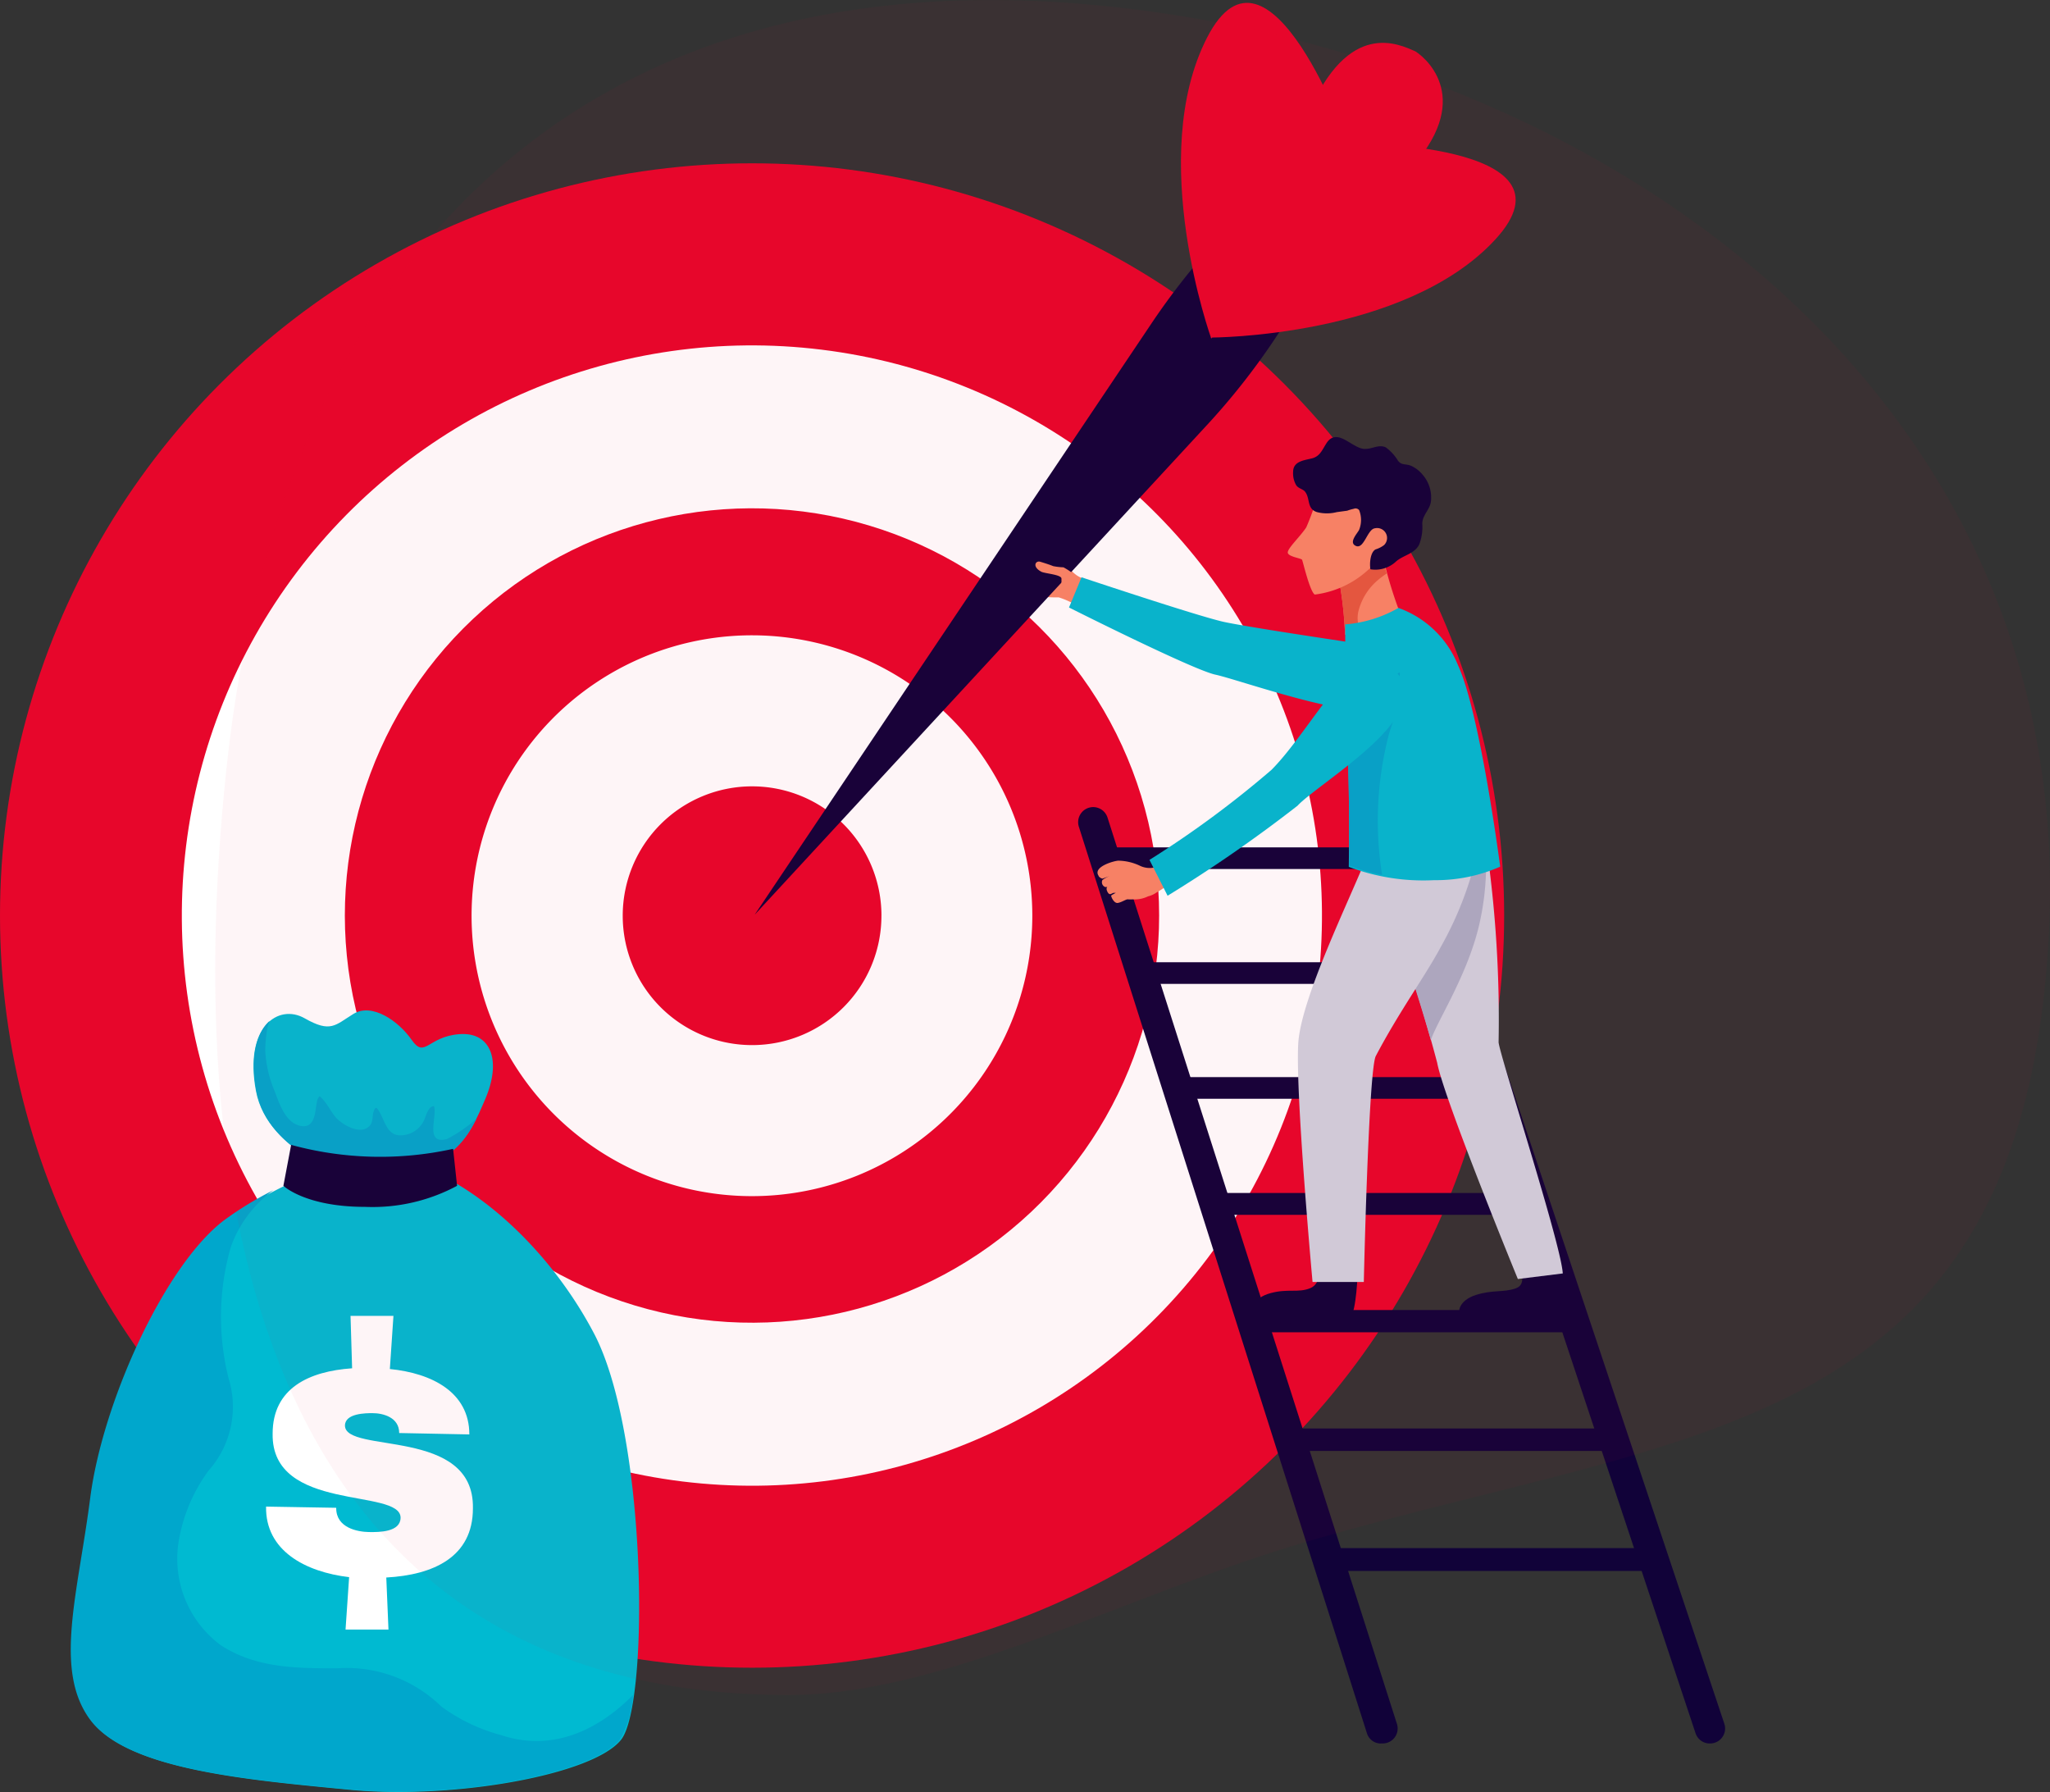 <svg xmlns="http://www.w3.org/2000/svg" width="136.897" height="119.647" viewBox="0 0 136.897 119.647">
  <rect x="0" y="0" width="136.897" height="119.647" fill="#333333" stroke="none"/>
  <g id="SEO" transform="translate(0 -0.002)">
    <circle id="Ellipse_63" data-name="Ellipse 63" cx="50.223" cy="50.223" r="50.223" transform="translate(0 10.906)" fill="#e7062b"/>
    <circle id="Ellipse_64" data-name="Ellipse 64" cx="38.069" cy="38.069" r="38.069" transform="translate(7.775 94.263) rotate(-82.98)" fill="#fff"/>
    <circle id="Ellipse_65" data-name="Ellipse 65" cx="27.188" cy="27.188" r="27.188" transform="translate(17.511 40.913) rotate(-13.28)" fill="#e7062b"/>
    <path id="Path_2052" data-name="Path 2052" d="M92.3,181.789a18.723,18.723,0,1,1-18.67-18.709A18.723,18.723,0,0,1,92.3,181.789Z" transform="translate(-23.363 -120.66)" fill="#fff"/>
    <path id="Path_2053" data-name="Path 2053" d="M79.736,179.3A8.638,8.638,0,1,1,71.1,170.68a8.638,8.638,0,0,1,8.638,8.625Z" transform="translate(-20.875 -118.175)" fill="#e7062b"/>
    <path id="Path_2054" data-name="Path 2054" d="M87.055,160.669s-.73,1.765-.69,1.712a5.387,5.387,0,0,0-1.181-.531,7.575,7.575,0,0,1-1.407-.093,2.2,2.2,0,0,1-.809-.425c-.146-.08-.372-.345-.173-.411s.4.2.517.252a3.119,3.119,0,0,0,.544,0l-.464-.186a6.634,6.634,0,0,1-1.035-.478c-.106-.106-.08-.345.2-.279a3.158,3.158,0,0,1,.73.239l.61.212s-.478-.173-.637-.252l-1.048-.438c-.318-.146-.239-.5,0-.478a8.067,8.067,0,0,1,1.048.438,3.156,3.156,0,0,1,.624.279s-.6-.279-.7-.345-.77-.318-.849-.517,0-.292.239-.252a3.25,3.25,0,0,1,.836.279,7.79,7.79,0,0,0,1.327.544c.186,0,.4,0,.4-.252l.332-.6s.212.106.332.65A1.938,1.938,0,0,0,87.055,160.669Z" transform="translate(-14.487 -121.964)" fill="#f88667"/>
    <path id="Path_2055" data-name="Path 2055" d="M106.058,167.378a3.052,3.052,0,0,0-2.654-2.919c-2.388-.358-6.834-1.035-8.174-1.327-1.858-.425-9.474-2.972-9.474-2.972l-.836,2.017s8.28,4.166,9.779,4.485,9.142,3.039,10.615,2.189A1.579,1.579,0,0,0,106.058,167.378Z" transform="translate(-13.533 -121.614)" fill="#00bad1"/>
    <path id="Path_2056" data-name="Path 2056" d="M79.71,49.866l-.478-1.446H57.71l.464,1.446Z" transform="translate(18.866 15.828)" fill="#110239"/>
    <path id="Path_2057" data-name="Path 2057" d="M81.669,55.646,81.178,54.2H59.55l.464,1.446Z" transform="translate(19.467 17.717)" fill="#110239"/>
    <path id="Path_2058" data-name="Path 2058" d="M77.27,44.086l-.478-1.446H55.27l.464,1.446Z" transform="translate(18.068 13.938)" fill="#110239"/>
    <path id="Path_2059" data-name="Path 2059" d="M83.636,61.49l-.478-1.46H61.41l.464,1.46Z" transform="translate(20.075 19.623)" fill="#110239"/>
    <path id="Path_2060" data-name="Path 2060" d="M85.638,67.406l-.491-1.486H63.28l.478,1.486Z" transform="translate(20.686 21.549)" fill="#110239"/>
    <path id="Path_2061" data-name="Path 2061" d="M87.658,73.379l-.491-1.5H65.18l.478,1.5Z" transform="translate(21.307 23.497)" fill="#110239"/>
    <path id="Path_2062" data-name="Path 2062" d="M89.71,79.426,89.193,77.9H67.1l.478,1.526Z" transform="translate(21.935 25.465)" fill="#110239"/>
    <path id="Path_2063" data-name="Path 2063" d="M122.4,234.247h.093a1,1,0,0,0,.942-1.327L103.229,172.4a.982.982,0,0,0-.942-.69H100.96l20.554,61.847A1,1,0,0,0,122.4,234.247Z" transform="translate(-8.289 -117.838)" fill="#110239"/>
    <path id="Path_2064" data-name="Path 2064" d="M105.6,234.244h.106a1,1,0,0,0,.955-1.327l-19.32-60.493a1.008,1.008,0,0,0-.955-.7h0a1.008,1.008,0,0,0-.955,1.327l19.24,60.533a.969.969,0,0,0,.929.663Z" transform="translate(-13.382 -117.835)" fill="#110239"/>
    <path id="Path_2065" data-name="Path 2065" d="M101.273,158.45l-.119.146a9.685,9.685,0,0,1-1.327,1.194c-.305.2-.783.332-1.048.544a2.752,2.752,0,0,1-.318.226,25.078,25.078,0,0,1,.464,3.981s2.654-.186,3.715-1.327A27.865,27.865,0,0,1,101.273,158.45Z" transform="translate(-9.106 -122.173)" fill="#f88667"/>
    <path id="Path_2066" data-name="Path 2066" d="M99.813,163.015a3.981,3.981,0,0,1,1.247-2.057,5.578,5.578,0,0,1,.65-.491,13.587,13.587,0,0,1-.438-2.017l-.119.146a9.685,9.685,0,0,1-1.327,1.194c-.305.2-.783.332-1.048.544a2.752,2.752,0,0,1-.318.226,25.078,25.078,0,0,1,.464,3.981,9.288,9.288,0,0,0,1.088-.146,2,2,0,0,1-.2-1.38Z" transform="translate(-9.106 -122.173)" fill="#e45940"/>
    <path id="Path_2067" data-name="Path 2067" d="M101.177,195.211s-.08,2.654-.5,3.078-5.825.544-6.29,0-.2-1.327.969-1.645,1.844,0,2.654-.332.571-1.552.571-1.552Z" transform="translate(-10.51 -110.303)" fill="#110239"/>
    <path id="Path_2068" data-name="Path 2068" d="M111.183,195.059s.411,2.654,0,3.025-5.918.823-6.4.345-.239-1.327.9-1.685,1.818-.146,2.654-.438.212-1.486.212-1.486Z" transform="translate(-7.114 -110.284)" fill="#110239"/>
    <path id="Path_2069" data-name="Path 2069" d="M108.694,187.27a81.4,81.4,0,0,0-1.128-15.1,6.767,6.767,0,0,0-2.654.518c-1.645.756-3.3,1.473-4.963,2.189a108.686,108.686,0,0,1,4.644,13.773c.438,2.375,5.387,14.437,5.387,14.437l3-.372C112.874,200.765,108.681,187.867,108.694,187.27Z" transform="translate(-8.619 -117.688)" fill="#d0d1de"/>
    <path id="Path_2070" data-name="Path 2070" d="M102.564,173.651a27.39,27.39,0,0,1-2.654,1.088,114.508,114.508,0,0,1,4.273,12.287c.411-1.261,2.442-4.326,3.224-7.683a17.94,17.94,0,0,0,.252-6.834h0A13,13,0,0,0,102.564,173.651Z" transform="translate(-8.632 -117.577)" fill="#abadc4"/>
    <path id="Path_2071" data-name="Path 2071" d="M105.94,173.688c-1.168.4-3.291.955-4.9,1.526-1.115,2.826-4.405,9.474-4.578,12.486-.2,3.317.955,15.923.955,15.923h3.423s.318-14.171.8-15.087c1.579-3,3.331-5.387,4.326-7.258a23.472,23.472,0,0,0,2.521-6.634c.133-.65.69-2.826-.4-3.5C107.174,171.392,106.908,173.356,105.94,173.688Z" transform="translate(-9.766 -118.025)" fill="#d0d1de"/>
    <path id="Path_2072" data-name="Path 2072" d="M99.059,178.99a14.065,14.065,0,0,0,5.706.889,10.615,10.615,0,0,0,4.405-.9s-1.327-10.217-2.813-13.442a6.727,6.727,0,0,0-3.981-3.835,8.479,8.479,0,0,1-3.556,1.1s0,6.29.159,8.8S99.059,178.99,99.059,178.99Z" transform="translate(-8.989 -121.111)" fill="#00bad1"/>
    <path id="Path_2073" data-name="Path 2073" d="M98.87,169.621V166.5h.4A9,9,0,0,0,102,165.176a4.77,4.77,0,0,1,.451-.226,12.142,12.142,0,0,1-.69,3.981,22.836,22.836,0,0,0-.491,9.54,14.455,14.455,0,0,1-2.189-.624s0-4.883-.106-7.391V169.7Z" transform="translate(-8.972 -120.048)" fill="#00a7cc"/>
    <path id="Path_2074" data-name="Path 2074" d="M103.52,157.116s-1.168-2.428-2.654-2.335-2.548.358-2.76.955a16.307,16.307,0,0,1-.942,2.853c-.4.61-1.261,1.407-1.234,1.685s.9.372.955.478.518,2.123.849,2.322a6.462,6.462,0,0,0,3.755-1.831C101.9,160.38,103.653,158.682,103.52,157.116Z" transform="translate(-9.934 -123.374)" fill="#f88667"/>
    <path id="Path_2075" data-name="Path 2075" d="M100.274,157.888a3.275,3.275,0,0,0-.464.133l-.69.093a2.654,2.654,0,0,1-1.327,0c-.677-.212-.451-.876-.77-1.327-.146-.226-.464-.226-.624-.478a1.579,1.579,0,0,1-.2-.876c0-.7.69-.77,1.234-.9s.677-.517.982-1c.743-1.181,1.8.464,2.654.358.425,0,.876-.318,1.327-.093a3.052,3.052,0,0,1,.809.889c.252.318.5.186.862.332a2.083,2.083,0,0,1,.756.571,2.309,2.309,0,0,1,.571,1.871c-.106.544-.544.836-.571,1.406a3.277,3.277,0,0,1-.212,1.433c-.332.61-1.048.69-1.526,1.1a2.017,2.017,0,0,1-1.725.531c-.066-.425,0-1.141.345-1.327a1.778,1.778,0,0,0,.571-.292.663.663,0,0,0-.624-1.115c-.491.066-.717,1.393-1.247,1.181s.08-.836.2-1.075a1.765,1.765,0,0,0,0-1.327.318.318,0,0,0-.332-.093Z" transform="translate(-9.846 -123.92)" fill="#110239"/>
    <path id="Path_2076" data-name="Path 2076" d="M90.514,174.884a3.232,3.232,0,0,0-.4,0,1.513,1.513,0,0,1-.889-.106,3.49,3.49,0,0,0-1.473-.358c-.252,0-1.738.4-1.327,1.008,0,.08.226.212.279.186l.584-.212a2.757,2.757,0,0,0-.4.173,1.207,1.207,0,0,0-.212.146.344.344,0,0,0,.172.451c.172.053.239-.093.345-.146h0c-.106.08-.332.146-.186.451s.265.133.411.093h.159a2.688,2.688,0,0,0-.305.172c-.04.04.172.544.438.5s.571-.265.677-.239a2.824,2.824,0,0,0,.332,0,2.03,2.03,0,0,0,1.008-.2,1.613,1.613,0,0,0,.557-.252,7.354,7.354,0,0,0,.836-.557C90.833,175.495,90.475,175.375,90.514,174.884Z" transform="translate(-13.063 -116.953)" fill="#f88667"/>
    <path id="Path_2077" data-name="Path 2077" d="M90.177,179.977l-1.207-2.388a67.553,67.553,0,0,0,8.147-6.011c2.189-2.2,4.538-6.635,6.2-6.953s3.344.624,2.375,2.946-5.838,5.308-6.834,6.4a94.63,94.63,0,0,1-8.678,6.011Z" transform="translate(-12.209 -120.174)" fill="#00bad1"/>
    <path id="Path_2078" data-name="Path 2078" d="M105.439,133.841c-1.075-.464-4.472-2.229-7.192,4.22-2.654,6.13-5.308,14.45-5.308,14.45s6.754-5.573,11.544-10.2C109.46,137.424,106.421,134.478,105.439,133.841Z" transform="translate(-10.911 -130.405)" fill="#e7062b"/>
    <path id="Path_2079" data-name="Path 2079" d="M107.447,137.41l-6.5,6.635a47.356,47.356,0,0,0-5.308,6.542L69.1,190.128l30.081-32.562a46.442,46.442,0,0,0,8.267-12.367l2.534-5.586a7.868,7.868,0,0,1-2.534-2.2Z" transform="translate(-18.704 -129.051)" fill="#110239"/>
    <path id="Path_2080" data-name="Path 2080" d="M92.579,153.673s-4.366-12.141-.279-20.1,9.461,7.152,9.461,7.152Z" transform="translate(-11.691 -131.064)" fill="#e7062b"/>
    <path id="Path_2081" data-name="Path 2081" d="M92.06,151.3s12.951,0,18.988-6.542-9.912-6.462-9.912-6.462Z" transform="translate(-11.199 -128.76)" fill="#e7062b"/>
    <path id="Path_2082" data-name="Path 2082" d="M85.274,160.6c-.106,0-.212.226-.305.2v-.292c0-.265-1.035-.332-1.327-.451-.663-.345-.4-.77-.093-.677s.677.212.862.292a4.07,4.07,0,0,0,.69.08,4.565,4.565,0,0,1,.862.6C86.388,160.577,85.579,160.763,85.274,160.6Z" transform="translate(-14.085 -121.872)" fill="#f88667"/>
    <path id="Path_2083" data-name="Path 2083" d="M54.3,189.271a30.293,30.293,0,0,0-9.288,4.3c-3.981,2.972-8.16,12.168-8.983,18.577s-2.455,11.5,0,14.808,10.39,3.981,17.25,4.644,16.255-.969,18.139-3.344S73.17,207.9,69.6,201.12,59.489,189.112,54.3,189.271Z" transform="translate(-29.939 -112.099)" fill="#00bad1"/>
    <path id="Path_2084" data-name="Path 2084" d="M63.42,227.384a11.941,11.941,0,0,1-3.981-1.9,9.036,9.036,0,0,0-6.94-2.561c-2.76,0-5.44,0-7.815-1.552a7.178,7.178,0,0,1-2.786-6.98,11.013,11.013,0,0,1,2-4.684,6.4,6.4,0,0,0,1.327-6.13,16.852,16.852,0,0,1,.146-8.784A7.961,7.961,0,0,1,48.214,191a23.129,23.129,0,0,0-3.251,1.977c-3.981,2.972-8.16,12.168-8.983,18.577s-2.455,11.5,0,14.808,10.39,3.981,17.25,4.644,16.255-.969,18.139-3.344a6.94,6.94,0,0,0,.862-2.959C69.829,227.132,66.764,228.5,63.42,227.384Z" transform="translate(-29.956 -111.533)" fill="#00a7cc"/>
    <path id="Path_2085" data-name="Path 2085" d="M50.568,192.988s-5.732-1.393-6.528-5.666,1.5-5.838,3.251-4.843,2.03.464,3.264-.292,3,.464,3.888,1.738,1.062-.226,3.185-.385,2.826,1.778,1.725,4.339S57.19,193.108,50.568,192.988Z" transform="translate(-26.95 -114.49)" fill="#00bad1"/>
    <path id="Path_2086" data-name="Path 2086" d="M56.772,190.375c-1.486.385-.61-1.539-.849-2.2-.385,0-.531.663-.663.942a1.738,1.738,0,0,1-1.579,1.008c-.916,0-1.048-1.022-1.446-1.645-.159-.265-.239-.252-.345.066s0,.743-.332,1.008c-.584.5-1.579-.066-2.03-.464s-.717-1.154-1.247-1.579a.69.69,0,0,0-.173.372c-.133.637-.093,1.818-1.115,1.606s-1.433-1.606-1.712-2.322a7.962,7.962,0,0,1-.624-2.654,8.292,8.292,0,0,1,.08-1.154,3.251,3.251,0,0,1,.212-.876h0c-.823.73-1.327,2.256-.889,4.644.663,3.689,4.91,5.308,6.157,5.639a3,3,0,0,0,.677.106c5.228,0,6.847-1.8,7.869-3.861h0a9.513,9.513,0,0,1-1.99,1.367Z" transform="translate(-26.943 -114.318)" fill="#00a7cc"/>
    <path id="Path_2087" data-name="Path 2087" d="M52.777,200.876c2.813.279,5.308,1.552,5.308,4.366l-4.684-.093c0-1.062-1.1-1.327-1.778-1.327-.438,0-1.831,0-1.844.823,0,1.924,8.651.08,8.545,5.533,0,3.264-2.654,4.445-5.785,4.618l.146,3.476H49.818l.239-3.5c-2.919-.345-5.6-1.765-5.546-4.711l4.684.08v.027c0,1.327,1.446,1.579,2.176,1.592s2.11,0,2.123-.955c0-2-8.638-.332-8.545-5.613,0-3.039,2.428-4.166,5.308-4.365l-.106-3.5h2.866Z" transform="translate(-26.743 -109.467)" fill="#fff"/>
    <path id="Path_2088" data-name="Path 2088" d="M45.9,188.72l-.517,2.733s1.46,1.407,5.454,1.407a11.942,11.942,0,0,0,6.144-1.406l-.265-2.468A22.557,22.557,0,0,1,45.9,188.72Z" transform="translate(-26.458 -112.278)" fill="#110239"/>
    <g id="Background_Simple" data-name="Background Simple" transform="translate(14.368 0.002)">
      <g id="Group_117" data-name="Group 117" opacity="0.04">
        <path id="Path_2089" data-name="Path 2089" d="M164.4,193.527c-1.738,33.491-23.884,33-49.493,40.5-11.942,3.477-24.176,10.257-34.659,10.257-33.053,0-41.068-29.192-37.525-62.033,3.636-33.876,23.738-54.217,58.477-50.754C134.091,134.772,166.294,156.931,164.4,193.527Z" transform="translate(-41.949 -131.112)" fill="#e7062b"/>
      </g>
    </g>
  </g>
</svg>
